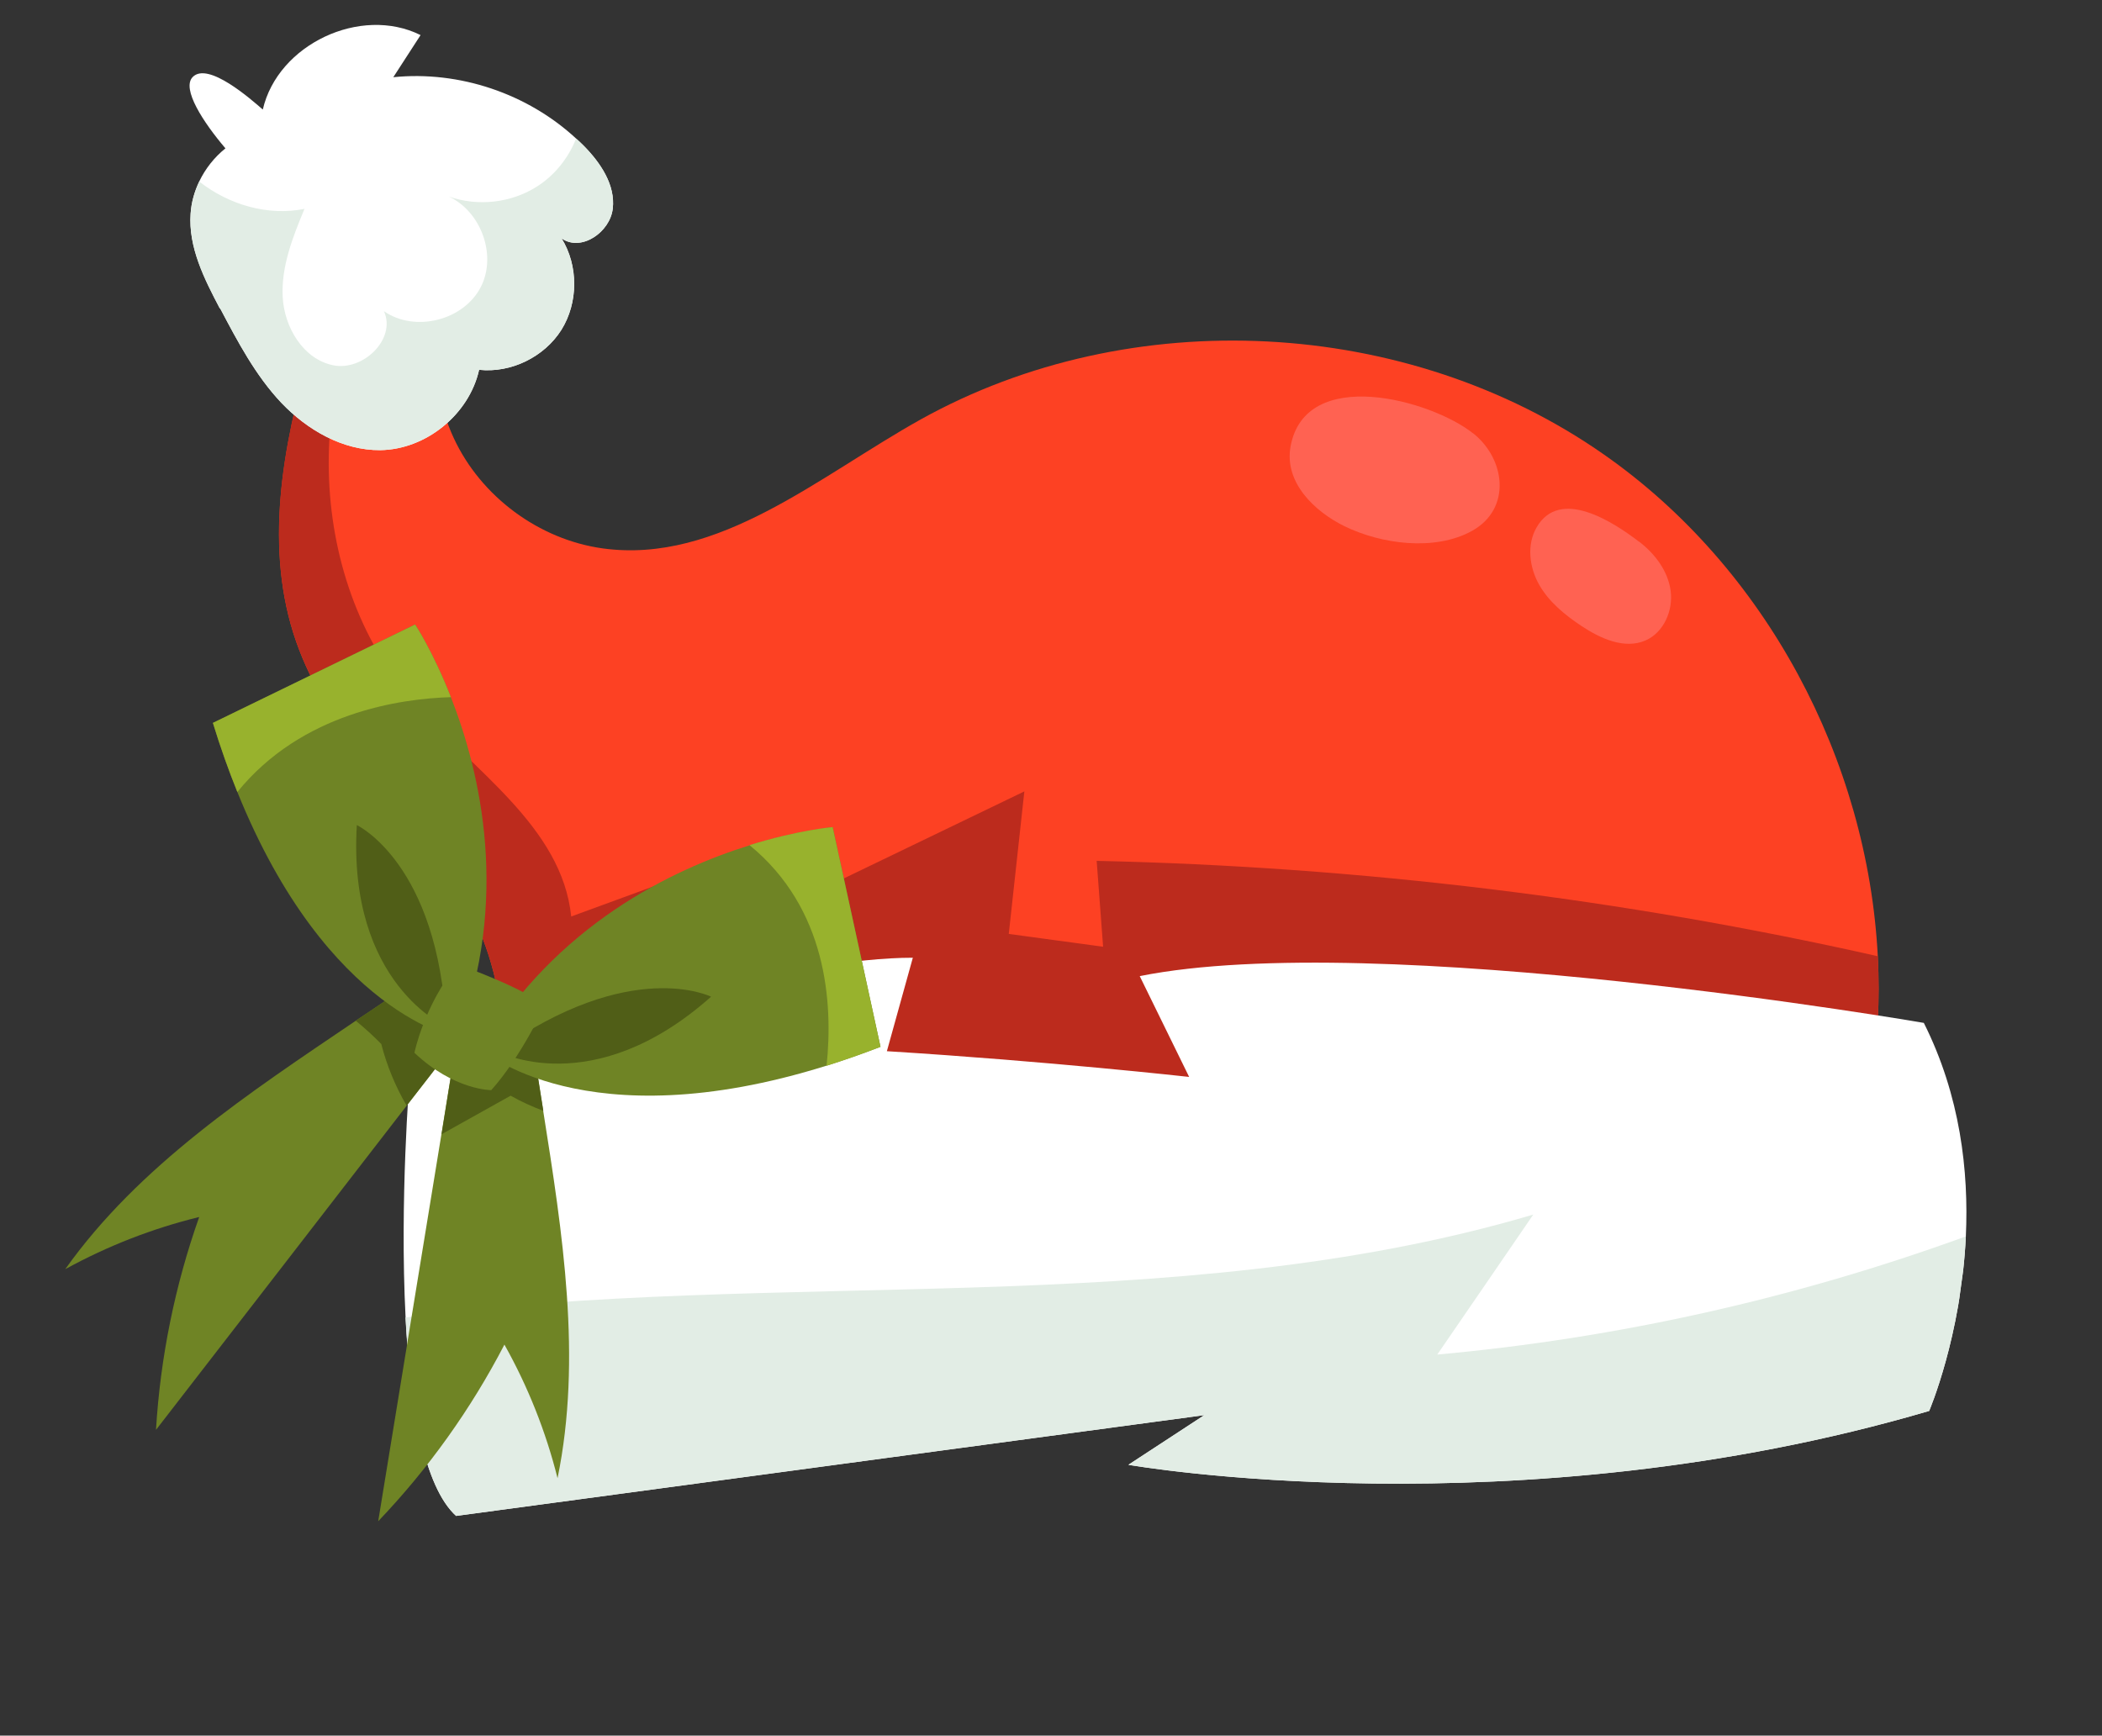<svg width="155" height="128" viewBox="0 0 155 128" fill="none" xmlns="http://www.w3.org/2000/svg">
<rect x="0" y="0" width="155" height="128" fill="#333333" stroke="none"/>
<g clip-path="url(#clip0_4353_779)">
<path d="M33.191 64.489C36.939 70.272 38.889 78.503 34.351 83.695L137.973 80.012C138.475 76.871 138.629 73.682 138.467 70.521C137.72 56.025 130.214 41.874 118.296 33.537C103.774 23.359 83.388 22.309 67.892 30.933C60.372 35.13 52.984 41.606 44.462 40.447C39.746 39.8 35.449 36.617 33.449 32.285C31.448 27.963 31.783 22.649 34.278 18.591C33.073 17.366 31.206 16.998 29.482 17.347C28.424 17.555 27.41 18.032 26.626 18.742C24.565 20.599 23.631 23.358 22.854 26.007C20.822 32.945 19.454 40.489 21.839 47.317C24.105 53.825 29.44 58.715 33.199 64.5L33.191 64.489Z" fill="#FD4123"/>
<path d="M33.19 64.489C36.939 70.272 38.889 78.503 34.351 83.695L137.973 80.012C138.474 76.871 138.629 73.682 138.467 70.521C119.57 66.263 100.23 63.913 80.868 63.489C81.023 65.599 81.188 67.711 81.342 69.822C79.024 69.504 76.706 69.186 74.386 68.877C74.765 65.377 75.156 61.867 75.535 58.366C66.855 62.556 58.167 66.734 49.497 70.924C50.403 68.586 51.311 66.237 52.228 63.89C48.859 65.124 45.49 66.358 42.121 67.591C41.435 60.966 34.894 56.849 30.526 51.829C22.358 42.422 22.301 27.314 29.475 17.326C28.417 17.534 27.402 18.011 26.619 18.721C24.557 20.578 23.624 23.337 22.846 25.986C20.815 32.924 19.447 40.468 21.831 47.296C24.098 53.804 29.433 58.694 33.191 64.479L33.19 64.489Z" fill="#BC2B1D"/>
<path d="M33.636 111.798L88.807 104.366L83.208 108.029C83.208 108.029 111.691 113.037 142.255 104.057C142.255 104.057 144.616 98.546 144.96 91.185C145.183 86.391 144.556 80.804 141.861 75.438C141.861 75.438 101.574 68.468 84.043 71.989L87.687 79.423C87.687 79.423 77.348 78.267 65.398 77.526L67.312 70.632C58.773 70.632 43.797 75.028 35.729 77.625C33.12 78.025 31.181 78.627 30.208 79.462C30.208 79.462 29.46 88.525 29.908 97.176C30.249 103.521 31.236 109.642 33.653 111.821L33.636 111.798Z" fill="white"/>
<path d="M33.635 111.798L88.807 104.366L83.207 108.029C83.207 108.029 111.691 113.037 142.255 104.057C142.255 104.057 144.616 98.546 144.959 91.185C132.412 95.752 119.28 98.695 105.983 99.899C108.343 96.458 110.712 93.018 113.062 89.575C86.381 97.473 57.253 93.487 29.899 97.165C30.24 103.51 31.228 109.631 33.644 111.809L33.635 111.798Z" fill="#E2EDE5"/>
<path d="M108.632 31.959C111.008 33.839 111.481 37.528 108.543 39.154C105.791 40.674 101.838 40.131 99.124 38.8C96.94 37.723 94.679 35.586 95.166 32.918C96.267 26.952 105.49 29.479 108.622 31.957L108.632 31.959Z" fill="#FF6252"/>
<path d="M120.851 39.933C122.03 40.832 122.987 42.094 123.191 43.555C123.394 45.016 122.685 46.655 121.333 47.236C119.788 47.903 118.012 47.094 116.615 46.165C115.394 45.352 114.213 44.393 113.491 43.113C112.768 41.833 112.571 40.18 113.3 38.908C115.013 35.913 118.959 38.493 120.85 39.943L120.851 39.933Z" fill="#FF6252"/>
<path d="M16.236 22.747C17.534 25.206 18.848 27.698 20.743 29.704C22.657 31.713 25.267 33.222 28.035 33.198C31.413 33.156 34.594 30.565 35.328 27.274C37.686 27.526 40.131 26.328 41.394 24.331C42.649 22.323 42.659 19.599 41.412 17.581C42.847 18.595 44.986 17.132 45.185 15.383C45.384 13.644 44.294 12.021 43.054 10.76C42.868 10.573 42.68 10.396 42.482 10.218C38.9 6.9 33.864 5.2 29.002 5.694C29.669 4.655 30.347 3.617 31.013 2.588C26.591 0.387 20.482 3.274 19.379 8.078C18.557 7.37 15.347 4.507 14.206 5.683C13.371 6.548 14.998 9.032 16.624 10.941C15.808 11.596 15.148 12.434 14.696 13.371C14.342 14.11 14.111 14.916 14.057 15.746C13.88 18.215 15.063 20.558 16.216 22.745L16.236 22.747Z" fill="white"/>
<path d="M16.237 22.747C17.535 25.207 18.848 27.698 20.743 29.704C22.658 31.713 25.267 33.222 28.036 33.198C31.413 33.156 34.595 30.565 35.329 27.274C37.686 27.527 40.132 26.328 41.395 24.331C42.649 22.323 42.66 19.599 41.412 17.581C42.848 18.595 44.986 17.132 45.186 15.383C45.384 13.644 44.295 12.021 43.054 10.761C42.868 10.573 42.68 10.396 42.483 10.218C41.912 11.654 40.911 12.919 39.606 13.75C37.702 14.972 35.222 15.248 33.085 14.49C35.449 15.582 36.646 18.774 35.475 21.127C34.224 23.63 30.605 24.547 28.311 22.95C29.242 24.996 26.773 27.392 24.564 26.938C22.356 26.484 20.961 24.142 20.845 21.896C20.729 19.649 21.593 17.476 22.452 15.404C19.733 15.95 16.863 15.091 14.694 13.391C14.34 14.13 14.108 14.936 14.055 15.766C13.878 18.235 15.061 20.578 16.214 22.765L16.237 22.747Z" fill="#E2EDE5"/>
<path d="M27.889 112.191C31.59 108.318 34.726 103.923 37.196 99.165C38.931 102.259 40.252 105.58 41.113 109.018C42.932 100.174 41.483 90.941 40.055 81.923C39.8 80.324 39.545 78.724 39.31 77.127C36.623 76.991 36.338 77.013 33.653 76.866C33.282 79.127 32.911 81.388 32.552 83.64C30.994 93.156 29.448 102.664 27.89 112.181L27.889 112.191Z" fill="#6F8425"/>
<path d="M14.684 89.768C12.903 94.803 11.823 100.105 11.503 105.452C17.663 97.485 23.833 89.519 29.983 81.551C31.121 80.092 32.263 78.614 33.393 77.144C31.45 75.272 31.287 75.058 29.345 73.177C28.319 73.884 27.274 74.588 26.23 75.283C18.375 80.595 10.242 85.949 4.811 93.602C7.912 91.898 11.239 90.598 14.675 89.757L14.684 89.768Z" fill="#6F8425"/>
<path d="M33.662 76.878C33.291 79.138 32.92 81.399 32.561 83.651C34.266 82.704 35.96 81.755 37.655 80.807C38.422 81.245 39.231 81.608 40.065 81.925C39.81 80.325 39.555 78.726 39.32 77.129C36.634 76.993 36.348 77.014 33.663 76.868L33.662 76.878Z" fill="#505E17"/>
<path d="M26.24 75.284C26.902 75.829 27.522 76.389 28.115 76.995C28.523 78.585 29.159 80.126 29.985 81.541C31.123 80.082 32.265 78.604 33.395 77.134C31.451 75.262 31.289 75.048 29.347 73.167C28.321 73.874 27.276 74.579 26.232 75.273L26.24 75.284Z" fill="#505E17"/>
<path d="M15.699 53.308C16.263 55.152 16.87 56.84 17.502 58.41C24.148 74.866 33.738 76.545 33.738 76.545C37.621 66.338 35.441 56.995 33.249 51.415C31.933 48.055 30.612 46.057 30.612 46.057L15.709 53.309L15.699 53.308Z" fill="#6F8425"/>
<path d="M15.698 53.308C16.263 55.152 16.869 56.84 17.502 58.41C22.262 52.553 29.508 51.528 33.248 51.415C31.933 48.055 30.612 46.057 30.612 46.057L15.708 53.309L15.698 53.308Z" fill="#98B22D"/>
<path d="M32.904 75.714C32.904 75.714 25.616 72.554 26.312 60.85C26.312 60.85 32.306 63.661 32.904 75.714Z" fill="#505E17"/>
<path d="M35.518 77.405C35.518 77.405 43.086 84.186 60.952 78.592C62.229 78.192 63.554 77.728 64.928 77.2L61.406 61.011C61.406 61.011 58.884 61.22 55.278 62.34C49.542 64.127 41.038 68.21 35.525 77.426L35.518 77.405Z" fill="#6F8425"/>
<path d="M61.397 60.999C61.397 60.999 58.875 61.209 55.269 62.329C60.978 66.998 61.438 73.945 60.951 78.602C62.227 78.202 63.552 77.737 64.927 77.209L61.404 61.02L61.397 60.999Z" fill="#98B22D"/>
<path d="M36.681 77.534C36.681 77.534 43.674 81.299 52.434 73.507C52.434 73.507 46.523 70.537 36.681 77.534Z" fill="#505E17"/>
<path d="M36.218 80.398C36.218 80.398 33.481 80.406 30.56 77.643C30.56 77.643 31.277 74.108 33.746 71.116C33.746 71.116 39.115 73.033 40.132 74.232C40.132 74.232 38.42 77.954 36.216 80.408L36.218 80.398Z" fill="#6F8425"/>
</g>
<defs>
<clipPath id="clip0_4353_779">
<rect width="141.43" height="109.38" fill="white" transform="matrix(-0.991 -0.136 -0.136 0.991 154.982 19.219)"/>
</clipPath>
</defs>
</svg>

